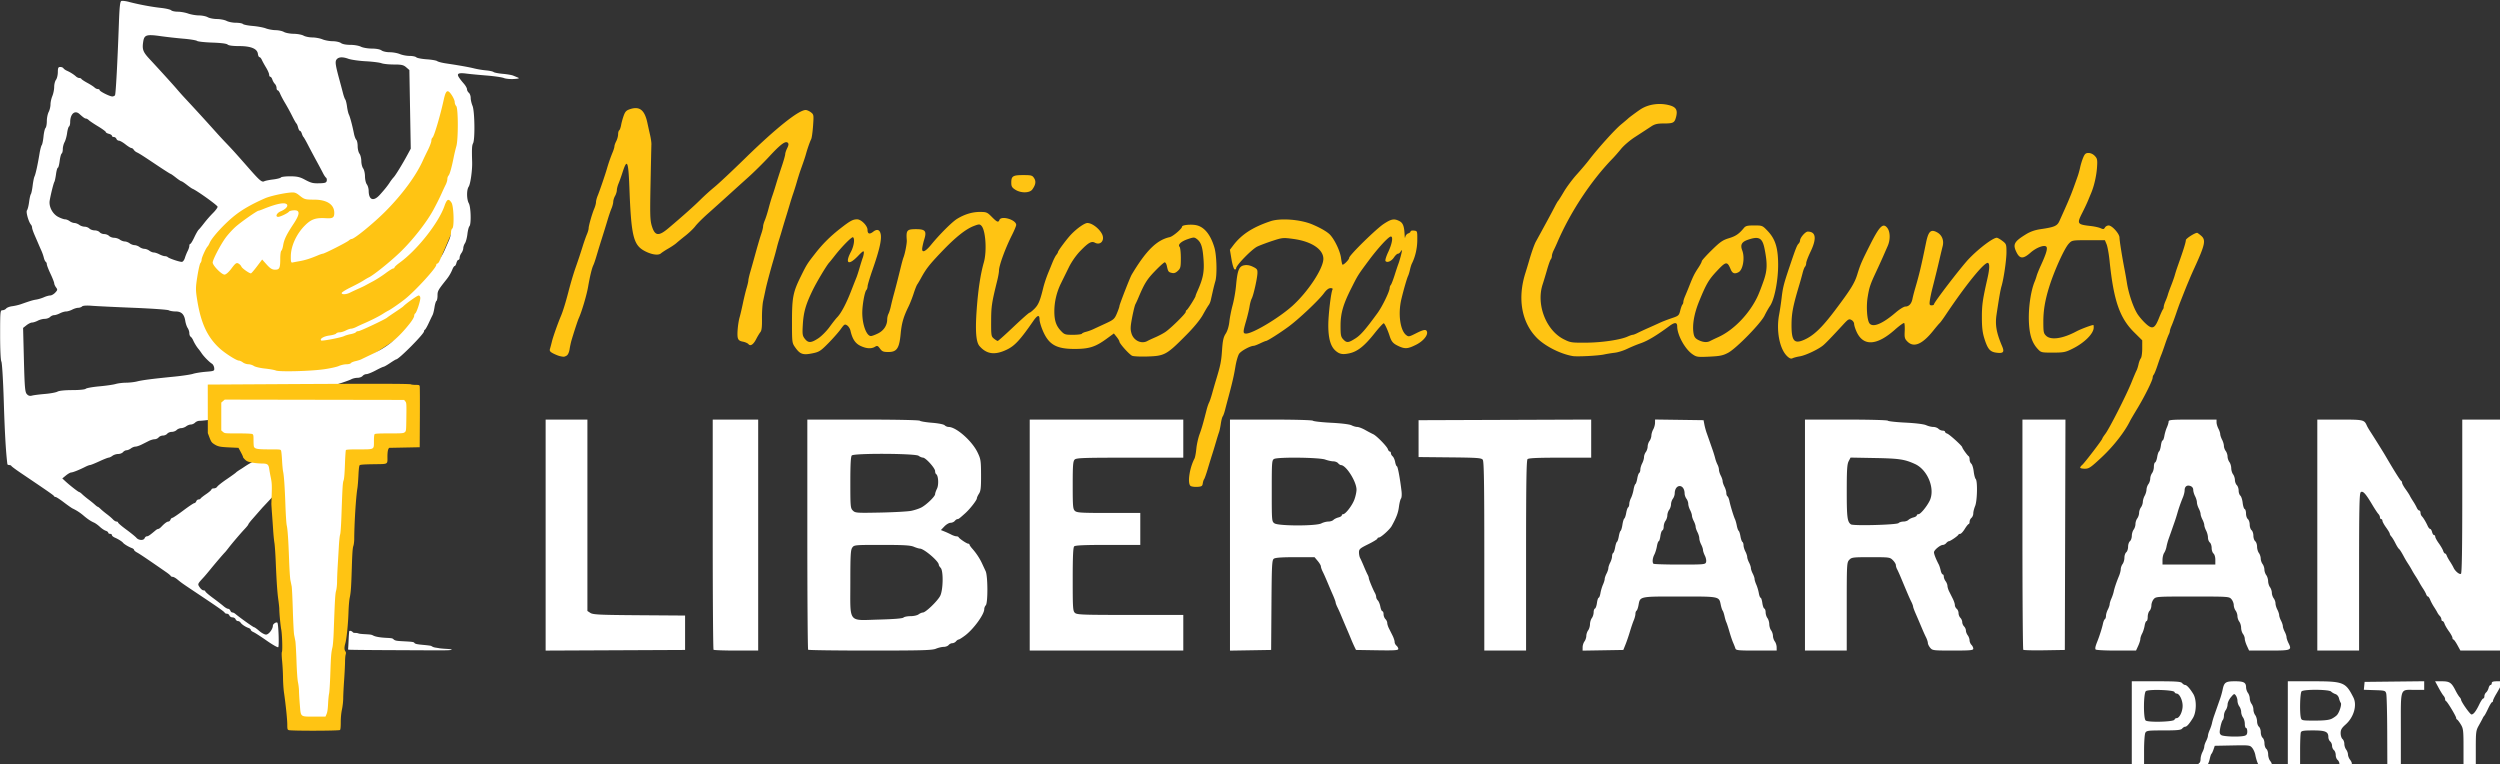<svg xmlns="http://www.w3.org/2000/svg" width="688.236" height="210.324" viewBox="0 0 182.096 55.648"><rect x="0" y="0" width="182.096" height="55.648" fill="#333333" stroke="none"/><path d="m30.87 53.431-2.1-.223-1.608-.67-2.635.491-2.547 1.43-2.055 2.993-.715 2.949 1.475 4.244 2.367 1.608 2.56.363 5.437-.273 4.155-2.726s1.787-2.501 1.832-2.68c.044-.179.893-2.993.893-2.993l1.206-2.815-.044-2.725.76-3.485-.653-3.191-1.09-1.008-1.866 4.858c.342 2.606-2.534 4.131-4.12 5.596z" style="fill:#ffc413;fill-opacity:1;stroke:none;stroke-width:.265px;stroke-linecap:butt;stroke-linejoin:miter;stroke-opacity:1" transform="translate(-5.763 -39.286)"/><path d="M55.898 148.518c-.373-.044-.668-.047-.794.002-.355.135-.511 1.574-.678 6.2-.394 10.924-.851 19.35-1.067 19.698-.116.189-.452.342-.746.342-.706 0-3.478-1.393-3.478-1.748 0-.153-.217-.278-.483-.278-.265 0-.682-.198-.927-.441-.246-.243-1.131-.812-1.967-1.266-.836-.454-1.57-.938-1.631-1.078-.062-.139-.319-.254-.568-.254-.25 0-.661-.19-.914-.422-.614-.562-1.619-1.196-2.51-1.583-.4-.174-.828-.48-.95-.676-.121-.197-.516-.358-.876-.358-.545 0-.658.244-.666 1.436-.006.79-.234 1.73-.506 2.09-.273.36-.496 1.24-.496 1.953 0 .713-.228 1.843-.506 2.51-.279.666-.508 1.708-.508 2.314 0 .606-.226 1.536-.504 2.068-.277.532-.505 1.66-.506 2.504 0 .845-.163 1.698-.36 1.895-.196.196-.445 1.251-.552 2.346-.107 1.094-.325 2.156-.484 2.359-.16.203-.438 1.268-.617 2.365-.498 3.04-1.07 5.648-1.372 6.244-.149.295-.378 1.436-.511 2.533-.133 1.098-.354 2.149-.492 2.334-.139.186-.36 1.171-.489 2.188-.13 1.017-.39 2.037-.582 2.268-.341.411.446 3.202 1.121 3.97.155.177.283.528.283.78 0 .251.312 1.17.694 2.043.381.872.854 1.965 1.049 2.43.195.464.562 1.3.814 1.857.253.557.556 1.432.676 1.945.12.512.354 1.015.52 1.117.165.102.3.403.3.67s.455 1.452 1.012 2.63c.557 1.18 1.017 2.357 1.023 2.618.006.26.234.769.506 1.129.445.588.421.734-.238 1.436-.403.429-1.025.78-1.383.78-.357 0-1.13.216-1.715.48-.585.262-1.519.549-2.076.636-.947.148-1.496.311-4.306 1.293-.604.21-1.66.454-2.35.541-.69.087-1.431.371-1.647.63-.215.26-.676.474-1.025.474-.6 0-.635.37-.635 6.757 0 3.972.142 7.001.344 7.346.192.328.486 5.206.666 11.055.26 8.461.567 13.803.984 17.138.018.14.249.252.512.252s.528.116.59.256c.062.14 1.253 1.025 2.646 1.965 7.481 5.047 8.958 6.075 9.061 6.307.062.14.263.254.447.254.185 0 1.198.657 2.252 1.46 1.054.804 2.145 1.57 2.424 1.702a13.446 13.446 0 0 1 2.984 1.937c1.117.956 1.995 1.543 2.924 1.955.372.165 1.09.684 1.594 1.155.505.47 1.226.954 1.603 1.074.378.12.688.36.688.533 0 .173.227.314.506.314.278 0 .506.156.506.346 0 .19.342.493.76.674.985.426 2.055 1.1 2.318 1.459.25.342 1.593 1.144 2.41 1.44.325.117.592.338.592.492 0 .154.373.478.83.72.704.374 3.022 1.938 8.119 5.479.557.387 1.063.818 1.125.957.062.14.304.254.54.254.234 0 .791.3 1.237.668 1.274 1.05 1.249 1.033 5.877 4.123 5.594 3.733 7.066 4.771 7.205 5.086.062.14.333.254.602.254.269 0 .577.227.684.505.106.28.486.506.843.506.358 0 .737.23.844.508.107.279.399.506.648.506.25 0 .575.19.723.422.316.494 1.372 1.202 2.213 1.484.325.11.59.337.59.506 0 .169.344.454.762.635.418.181 2.044 1.232 3.615 2.334 1.57 1.102 2.996 1.914 3.17 1.807.289-.18.075-6.435-.23-6.74-.284-.284-1.237.335-1.237.802 0 .969-1.144 2.465-1.885 2.465-.399 0-1.24-.454-1.869-1.008s-1.265-1.01-1.412-1.014c-.23-.005-3.969-2.671-5.205-3.713-.224-.188-.57-.343-.77-.343-.2 0-.45-.23-.556-.508-.107-.279-.383-.506-.614-.506-.23 0-.784-.318-1.23-.707-.446-.389-1.761-1.406-2.922-2.26-1.16-.854-2.111-1.676-2.111-1.826 0-.15-.224-.273-.498-.273-.275 0-.752-.383-1.059-.852-.602-.92-.635-.843 1.219-2.86.278-.302 1.114-1.297 1.857-2.21 1.33-1.633 3.543-4.216 3.897-4.547.099-.093.52-.611.935-1.152 1.028-1.339 3.408-4.128 4.54-5.32.51-.54.929-1.07.929-1.18 0-.11.494-.762 1.098-1.448.603-.686 1.854-2.114 2.781-3.172l3.684-3.923-.098-3.623c-.054-1.994-.184-4.12-.287-4.723l-.188-1.098h-2.877c-2.367 0-5.094 2.132-6.1 2.742-.671.409-1.297.843-1.39.965-.093.123-1.233.945-2.533 1.828-1.3.884-2.486 1.819-2.635 2.077-.148.257-.565.468-.928.468-.362 0-.658.13-.658.291 0 .16-.646.73-1.435 1.266-.79.536-1.487 1.09-1.55 1.228-.061.14-.31.254-.554.254-.243 0-.53.228-.637.506-.107.279-.347.506-.533.506-.186 0-1.55.913-3.031 2.027-1.482 1.115-2.838 2.026-3.014 2.026-.175 0-.406.229-.513.508-.107.278-.358.506-.557.506-.391 0-1.067.496-1.953 1.435-.307.325-.682.59-.834.59-.152 0-.461.154-.686.344-1.617 1.364-2.08 1.683-2.449 1.683-.23 0-.506.228-.613.506-.266.693-1.64.639-2.264-.09-.28-.328-1.53-1.344-2.777-2.26-1.247-.915-2.266-1.787-2.266-1.937 0-.15-.194-.271-.431-.271-.238 0-.676-.267-.973-.592-.298-.325-1.048-.971-1.668-1.436-.62-.464-1.397-1.108-1.729-1.433-.33-.325-.678-.592-.771-.592-.093 0-.453-.267-.8-.592-.349-.325-1.142-.97-1.763-1.434-.62-.464-1.4-1.11-1.732-1.435-.331-.325-.694-.592-.807-.592-.235 0-2.575-1.822-3.818-2.973l-.84-.777.996-.814c.548-.448 1.203-.82 1.453-.827.475-.012 2.234-.717 3.877-1.552.526-.268 1.108-.487 1.295-.487.187 0 1.326-.454 2.53-1.011 1.203-.558 2.368-1.02 2.587-1.026.22-.006.695-.233 1.055-.506.36-.272 1.064-.496 1.563-.496.499 0 1.097-.227 1.328-.506.231-.278.666-.511.968-.517.303-.006.845-.233 1.206-.506.36-.273.919-.496 1.24-.496.32 0 1.088-.256 1.707-.566l2.021-1.012c.493-.247 1.196-.45 1.563-.45.366 0 .856-.227 1.088-.505.23-.279.762-.506 1.181-.506.42 0 .95-.23 1.182-.508.231-.279.793-.506 1.248-.506.455 0 1.055-.227 1.334-.506.279-.278.838-.511 1.242-.517.405-.006 1.03-.235 1.39-.508.361-.273.943-.494 1.292-.494.35 0 .862-.23 1.14-.508.28-.279.81-.506 1.182-.506 1.413 0 14.618-1.365 14.716-6.468l4.57 1.824-4.57-1.824c14.79-.128 26.448-4.612 27.005-4.93.405-.232 1.186-.422 1.732-.422.547 0 1.183-.227 1.414-.506.232-.279.709-.508 1.06-.508.353 0 1.496-.454 2.54-1.012 1.044-.557 2.021-1.013 2.172-1.013.15 0 .948-.457 1.773-1.014.826-.557 1.583-1.012 1.684-1.012.724 0 7.656-6.974 7.656-7.703 0-.19.115-.397.254-.459.14-.062.604-.872 1.033-1.8.43-.93.912-1.933 1.07-2.231.16-.298.394-1.248.524-2.113.13-.866.37-1.658.535-1.76.164-.102.299-.762.299-1.469 0-1.271.131-1.507 2.533-4.527a10.704 10.704 0 0 0 1.557-2.676c.201-.51.487-.928.635-.928.147 0 .361-.379.478-.843.117-.465.36-.844.543-.844.182 0 .332-.275.332-.611 0-.336.223-.908.496-1.268s.5-.963.506-1.34c.006-.376.216-.983.467-1.35.25-.366.552-1.49.668-2.498.115-1.007.366-1.987.556-2.177.528-.528.406-5.3-.16-6.291-.615-1.077-.645-3.702-.05-4.569.485-.708 1.024-4.496.958-6.744-.108-3.694-.063-4.607.26-5.21.562-1.05.445-8.838-.154-10.272-.279-.667-.508-1.655-.508-2.196 0-.54-.227-1.17-.506-1.402-.278-.231-.508-.673-.508-.98 0-.308-.417-1.027-.927-1.6-.511-.573-1.123-1.37-1.36-1.771-.564-.958.012-1.197 2.2-.913.884.115 3.335.349 5.447.518 2.111.17 4.253.478 4.76.688.506.21 1.742.332 2.746.271 1.343-.082 1.647-.185 1.15-.389l-1.352-.556c-.371-.155-1.647-.37-2.835-.477-1.189-.107-2.327-.331-2.532-.498-.204-.167-1.134-.367-2.062-.447a24.777 24.777 0 0 1-3.207-.526c-1.503-.375-4.073-.833-7.858-1.4-1.071-.16-2.136-.44-2.365-.621-.229-.182-1.529-.407-2.889-.5-1.36-.093-2.644-.34-2.853-.549-.21-.21-1.04-.38-1.844-.38s-2.007-.23-2.674-.509c-.666-.278-1.926-.505-2.797-.505-.87 0-1.875-.224-2.236-.496-.401-.304-1.443-.5-2.683-.508-1.116-.007-2.46-.24-2.993-.518-.532-.277-1.833-.506-2.89-.506-1.168 0-2.18-.193-2.578-.494-.361-.273-1.384-.502-2.272-.508-.888-.006-2.16-.239-2.826-.517-.667-.279-1.916-.51-2.775-.518-.86-.007-1.944-.229-2.409-.494-.464-.265-1.68-.495-2.7-.508-1.022-.013-2.238-.24-2.702-.506-.464-.265-1.488-.487-2.273-.494-.786-.007-2.001-.227-2.702-.49-.7-.263-2.326-.563-3.613-.668-1.287-.105-2.494-.346-2.683-.535-.19-.19-1.058-.346-1.928-.346-.87 0-2.019-.226-2.551-.504-.532-.277-1.726-.511-2.654-.52-.929-.007-2.07-.23-2.534-.495-.464-.266-1.547-.488-2.406-.495-.859-.007-2.208-.24-2.998-.52-.79-.278-2.068-.505-2.844-.505-.775 0-1.587-.175-1.802-.39-.216-.216-1.5-.512-2.854-.659-2.554-.276-6.03-.93-8.787-1.65a9.592 9.592 0 0 0-1.264-.242zm7.678 9.408c.621.031 1.406.126 2.403.267 1.601.227 4.399.538 6.216.692 1.818.154 3.49.428 3.715.611.226.183 2.114.39 4.197.46 2.4.078 3.941.278 4.206.542.262.262 1.429.416 3.14.416 3.27 0 5.013.723 5.184 2.149.058.49.253.89.431.89s.473.344.657.762c.183.418.704 1.366 1.158 2.11.454.742.834 1.616.842 1.94.008.326.155.592.328.592.173 0 .42.335.55.745.13.409.446.95.7 1.205.254.254.46.755.46 1.113s.138.652.305.652c.168 0 .473.417.678.928.205.51.829 1.689 1.387 2.617a60.57 60.57 0 0 1 1.935 3.547c.507 1.022 1.026 1.935 1.153 2.03.127.094.335.588.463 1.097.127.509.358.926.511.926.153 0 .386.342.516.76.13.417.329.834.443.927.115.093.679 1.081 1.252 2.196.574 1.114 1.624 3.09 2.334 4.39.71 1.3 1.52 2.82 1.801 3.377.28.557.65 1.108.822 1.223.172.115.26.494.194.844-.098.511-.45.645-1.807.687-2.026.063-2.41-.032-4.398-1.09-1.205-.64-2.057-.82-3.872-.82-1.279 0-2.412.142-2.52.314-.106.173-1.065.42-2.13.55-1.065.128-2.165.352-2.445.497-.649.336-1.254-.173-4.219-3.55-3.516-4.006-4.573-5.176-6.248-6.92-.836-.87-2.115-2.254-2.842-3.075a627.75 627.75 0 0 0-8.258-9.04 73.657 73.657 0 0 1-2.32-2.585c-.855-1.025-4.653-5.214-7.611-8.394-1.844-1.982-2.097-2.662-1.78-4.778.215-1.434.605-1.9 2.47-1.804zm51.826 6.101c.555-.05 1.253.075 2.077.373.765.277 2.918.586 4.783.686 1.865.1 3.813.343 4.328.539.515.196 2.057.355 3.428.355 2.099 0 2.631.12 3.37.76l.878.76.191 10.807.191 10.806-.912 1.688c-1.406 2.6-3.303 5.69-3.814 6.21-.253.259-.715.868-1.027 1.352-.626.971-1.478 2.031-2.764 3.446-1.734 1.905-3.025 1.436-3.049-1.108-.006-.616-.235-1.415-.508-1.775-.272-.36-.5-1.349-.506-2.196-.006-.846-.233-1.834-.506-2.195-.272-.36-.501-1.271-.507-2.025-.006-.754-.233-1.665-.506-2.026-.273-.36-.496-1.281-.496-2.045 0-.763-.171-1.557-.38-1.765-.207-.208-.491-.959-.632-1.67-.444-2.243-1.084-4.649-1.4-5.27-.168-.329-.398-1.317-.512-2.195-.115-.878-.332-1.754-.483-1.947-.15-.193-.426-.954-.613-1.69a243.19 243.19 0 0 0-.894-3.363c-1.151-4.205-1.32-5.249-.948-5.844.248-.394.657-.618 1.211-.668zm29.455 9.309c.274.041.595.374 1.004.977.479.704.87 1.594.87 1.978 0 .384.191.889.423 1.121.553.553.575 9.142.03 11.026-.216.742-.545 2.11-.73 3.039-.576 2.87-1.098 4.713-1.43 5.048-.176.177-.319.61-.319.961 0 .352-.205 1.044-.455 1.537-.25.493-.726 1.504-1.057 2.247-.569 1.28-1.341 2.833-2.295 4.607-1.882 3.503-5.848 8.54-9.33 11.853-2.812 2.676-7.187 6.176-8.476 6.78-.279.13-.963.53-1.52.888-.557.359-2.114 1.19-3.46 1.848-1.347.658-2.45 1.352-2.45 1.541 0 .487 1.254.427 2.313-.111.493-.25 1.505-.724 2.248-1.051.743-.327 1.577-.722 1.855-.877.279-.155 1.267-.687 2.195-1.182.93-.494 2.48-1.49 3.448-2.212.967-.723 1.917-1.315 2.111-1.315.194 0 .352-.127.352-.281 0-.154.646-.748 1.435-1.32 4.801-3.48 10.653-10.881 12.285-15.538.69-1.965 1.132-2.18 1.944-.941.623.951.794 6.742.209 7.104-.186.114-.338.594-.338 1.066 0 .472-.24 1.414-.531 2.092-1.187 2.751-1.584 3.62-1.875 4.103-.168.279-.471.925-.672 1.436-.202.51-.503.928-.67.928-.168 0-.305.167-.305.373 0 .83-5.614 6.979-8.525 9.337-1.254 1.016-4.02 2.94-4.645 3.23-.278.13-.962.532-1.52.892-1.063.686-3.241 1.787-5.234 2.646-.65.28-1.587.714-2.08.965-.493.25-1.121.455-1.396.455-.275 0-.935.226-1.467.504-.532.277-1.3.507-1.707.508-.407 0-.832.15-.944.33-.111.18-.953.427-1.87.549-1.548.205-2.712.906-2.258 1.359.226.226 5.55-.8 6.36-1.227.303-.158 1.103-.393 1.778-.52.675-.126 1.31-.364 1.412-.528.102-.165.429-.3.727-.3.48 0 7.434-3.285 7.861-3.714.093-.093 1.081-.775 2.196-1.516 1.114-.74 2.1-1.427 2.193-1.527.721-.776 3.896-3.035 4.266-3.035.254 0 .462.312.462.695 0 .917-1.011 3.992-1.39 4.227-.164.1-.297.417-.297.705 0 .287-.493 1.152-1.094 1.922-3.198 4.097-6.094 6.491-10.22 8.449-1.486.705-2.935 1.4-3.22 1.547-.284.146-1.003.373-1.599.504-.595.13-1.17.379-1.275.55-.106.172-.654.31-1.219.31-.565 0-1.507.216-2.092.477-.585.262-2.432.666-4.103.9-3.728.524-12.239.74-13.194.337-.384-.163-1.752-.407-3.039-.543-1.287-.136-2.64-.453-3.006-.707-.366-.254-1.052-.467-1.521-.473-.47-.006-1.147-.235-1.508-.508-.36-.272-.853-.494-1.094-.494-.654 0-3.813-2.01-5.29-3.367-3.363-3.086-5.13-6.882-6.155-13.223-.456-2.821-.453-3.473.031-6.527.296-1.866.68-3.538.856-3.715.175-.176.318-.59.318-.918 0-.56 1.25-3.284 1.678-3.656.106-.093.36-.55.564-1.014.667-1.523 4.118-5.274 6.834-7.427 2.138-1.695 4.631-3.12 8.317-4.752 1.266-.562 4.548-1.326 6.697-1.559 1.455-.158 1.773-.063 2.935.871 1.202.965 1.505 1.047 3.868 1.047 3.53 0 5.556 1.314 5.572 3.611.009 1.334-.407 1.607-2.275 1.492-2.793-.171-4.037.25-5.747 1.944-2.327 2.306-3.866 5.609-3.921 8.42-.031 1.55.06 1.903.468 1.81.279-.063 1.192-.239 2.028-.388 1.512-.271 2.92-.72 4.947-1.578.585-.249 1.19-.452 1.344-.452.434 0 6.654-3.156 7.156-3.63.245-.233.596-.422.78-.422.737 0 6.066-4.352 9.26-7.563 4.666-4.689 8.48-9.875 10.333-14.05.206-.465.81-1.721 1.344-2.792.533-1.07.968-2.238.968-2.595 0-.358.135-.735.3-.836.432-.268 2.094-5.855 3.097-10.412.368-1.674.69-2.419 1.146-2.35zM42.64 179.123c.298.02.617.162.937.45 1.106.991 1.498 1.267 1.807 1.267.18 0 .528.195.773.435.246.24 1.396 1.012 2.557 1.713 1.16.702 2.111 1.4 2.111 1.553 0 .152.38.372.844.488.464.117.844.363.844.545 0 .182.233.33.517.33.285 0 .606.23.713.508.107.279.421.506.7.506.278 0 1.081.456 1.785 1.014.703.557 1.44 1.011 1.636 1.011.196 0 .479.201.627.448.149.246.499.557.778.69.8.38 1.61.896 5.513 3.507 2.012 1.346 3.739 2.447 3.836 2.447.098 0 .752.457 1.455 1.014.704.557 1.388 1.014 1.52 1.014.132 0 .796.432 1.472.962.677.53 1.383 1.025 1.569 1.098 1.182.467 6.922 4.578 6.922 4.957 0 .255-.57 1.029-1.268 1.719a32.798 32.798 0 0 0-2.422 2.76c-.635.827-1.322 1.656-1.527 1.841-.205.186-.746 1.137-1.203 2.112-.457.975-.948 1.773-1.09 1.773-.142 0-.258.243-.258.54 0 .296-.209.94-.465 1.433-.256.493-.6 1.35-.765 1.906-.166.555-.528 1.034-.803 1.06-.58.058-3.54-.936-3.908-1.31-.138-.14-.49-.253-.783-.254-.295 0-.97-.23-1.502-.508-.532-.277-1.227-.504-1.541-.504-.315 0-.866-.223-1.227-.496-.36-.272-.97-.5-1.352-.506-.382-.006-.989-.233-1.35-.505-.36-.273-.968-.502-1.35-.508-.383-.006-.992-.233-1.352-.506-.36-.273-.968-.502-1.35-.508-.382-.006-.991-.233-1.351-.506-.361-.272-1.064-.5-1.561-.506-.498-.006-1.132-.239-1.41-.517-.279-.279-.88-.506-1.334-.506-.455 0-1.017-.23-1.248-.508-.231-.278-.846-.506-1.367-.506-.522 0-1.177-.229-1.455-.508-.28-.278-.867-.505-1.31-.505-.441 0-1.1-.224-1.46-.496-.36-.273-.959-.506-1.33-.518-.372-.012-.972-.243-1.332-.516-.36-.272-.926-.496-1.256-.496-.33 0-1.183-.304-1.896-.676-1.557-.811-2.608-2.846-2.323-4.498.308-1.783 1.054-4.767 1.282-5.127.117-.185.321-1.134.453-2.109.131-.975.359-1.773.505-1.773.147 0 .371-.833.499-1.852.127-1.019.374-1.94.546-2.047.173-.107.313-.656.313-1.22 0-.565.22-1.43.488-1.922.268-.493.581-1.615.696-2.493.114-.877.35-1.684.525-1.793.175-.108.318-.633.318-1.167 0-1.722.712-2.789 1.608-2.731zm55.054 24.303a2.94 2.94 0 0 0-.209.01c-2.326.1-4.36 1.359-6.42 2.306-.69.351-1.25.896-1.988 1.141-2.187 1.463-3.986 3.427-5.795 5.32-1.302 1.276-1.976 2.986-2.904 4.52-1.123 2.042-1.522 4.885.166 6.744 1.147 1.206 3.14 2.128 4.695 1.137.925-.583.882-1.821 1.703-2.5 1.054 1.46 3.08 2.714 4.872 1.834.963-.52 1.355-1.607 2.14-2.32 1.045 1.09 2.28 2.516 3.955 2.283 1.494-.3 2.017-1.924 2.125-3.26.214-1.53.117-3.131.584-4.611.936-1.817 1.473-3.852 2.807-5.444 4.07-5.523-2.084-5.882-4.309-6.935a4.254 4.254 0 0 0-1.422-.225zm-52.51 28.828c.46-.031 1.073-.018 1.805.04 1.274.103 6.419.352 11.434.554 5.015.201 9.382.51 9.705.687.322.177 1.172.322 1.889.322 1.588 0 2.37.76 2.654 2.577.113.72.411 1.608.662 1.974.25.367.455 1.004.455 1.416 0 .412.162.849.36.97.197.123.5.548.673.948.352.81.988 1.846 1.5 2.445.186.218.565.736.844 1.153.61.912 2.083 2.406 2.83 2.87.298.187.581.718.629 1.183.084.812 0 .852-2.275 1.037-1.3.105-2.897.36-3.547.568-.65.207-2.929.55-5.065.762-6.114.606-8.844.957-10.3 1.326-.743.188-2.112.347-3.041.351-.93.004-2.223.166-2.872.358-.648.192-2.68.484-4.513.648-1.834.165-3.497.464-3.697.664-.212.212-1.763.364-3.696.364-2.019 0-3.623.165-4.07.418-.406.229-1.954.517-3.44.64-1.485.124-3.085.328-3.554.453-.615.164-1.016.05-1.432-.41-.5-.552-.607-1.815-.803-9.416l-.224-8.777.941-.74c.518-.408 1.208-.74 1.533-.74.326 0 1.027-.229 1.559-.506.532-.278 1.396-.505 1.92-.506.524-.001 1.182-.231 1.46-.51.28-.279.783-.506 1.12-.506.337 0 1.048-.226 1.58-.504.532-.277 1.29-.507 1.688-.508.396 0 1.157-.228 1.689-.505.532-.278 1.277-.505 1.658-.506.38-.001.858-.169 1.06-.371.117-.117.423-.192.882-.223zm72.739 89.389c-.07.007-.128.03-.162.074-.05.063-.132 1.109-.188 2.392-.054 1.254-.118 2.36-.144 2.457-.032.122.002.203.107.254.086.042 4.322.094 9.483.117l13.693.065c4.277.02 5.369-.033 5.154-.248-.044-.045-.723-.117-1.508-.162-.784-.045-1.615-.12-1.847-.166-.232-.046-.68-.12-.992-.164-.314-.045-.687-.148-.832-.23a43.595 43.595 0 0 0-.446-.249c-.098-.054-1.02-.175-2.049-.27-1.927-.176-2.359-.276-2.587-.603-.154-.219-.579-.275-3.243-.416-1.704-.09-2.063-.168-2.472-.547-.299-.275-.458-.305-2.069-.386-1.62-.082-2.88-.307-3.48-.622-.502-.262-.666-.29-2.387-.384-.936-.052-1.496-.12-1.707-.211-.173-.075-.546-.135-.832-.135-.463 0-.542-.025-.748-.246-.199-.213-.532-.343-.744-.32zM171.721 295.323v-31.747h11.482v52.604l.826.541c.714.468 2.536.553 13.424.63l12.597.088v9.456l-19.164.087-19.165.087zM217.874 326.839c-.124-.124-.225-14.409-.225-31.744v-31.519H230.144v63.488h-6.023c-3.312 0-6.123-.101-6.247-.225zM243.877 326.839c-.124-.124-.225-14.409-.225-31.744v-31.519h15.297c9.037 0 15.43.13 15.62.316.176.173 1.684.425 3.352.559 1.786.143 3.218.43 3.485.697.25.25.735.454 1.078.454 2.073 0 6.407 3.808 7.944 6.979.889 1.834.956 2.265.973 6.22.015 3.475-.088 4.411-.564 5.138-.32.489-.583 1.062-.583 1.274 0 .508-1.896 2.944-3.193 4.102-1.688 1.508-1.83 1.615-2.154 1.615-.171 0-.5.228-.731.506-.231.279-.753.507-1.16.507-.407 0-1.17.45-1.696.998l-.957.998.978.39c.538.216 1.38.602 1.874.86.493.258 1.126.469 1.407.469.28 0 .561.114.623.253.171.384 2.232 1.773 2.632 1.773.193 0 .351.115.351.257 0 .14.342.64.76 1.11 1.067 1.197 2.031 2.654 2.673 4.036.302.65.754 1.623 1.006 2.162.612 1.31.64 8.766.036 9.37-.232.233-.422.71-.422 1.063 0 1.433-2.883 5.417-5.2 7.187-.833.635-1.656 1.156-1.83 1.156-.175 0-.506.228-.737.506-.232.279-.688.507-1.014.507-.326 0-.781.228-1.013.506-.23.279-.839.507-1.35.507-.512 0-1.477.228-2.143.506-1.023.428-3.848.507-18.052.507-9.262 0-16.941-.101-17.065-.225zm26.203-8.846c.212-.211 1.086-.385 1.942-.385.856 0 1.85-.223 2.211-.496.361-.272.895-.5 1.187-.506.75-.015 3.952-3.087 4.729-4.537.844-1.576.944-6.951.143-7.752-.278-.278-.506-.657-.506-.842 0-.96-4.085-4.44-5.21-4.44-.247 0-.994-.228-1.661-.507-.956-.4-2.82-.506-8.802-.506-7.46 0-7.6.012-8.116.75-.443.633-.526 2.133-.526 9.56 0 11.433-.763 10.44 7.843 10.214 4.115-.108 6.518-.304 6.766-.553zm2.107-29.334c.93-.186 2.193-.603 2.81-.927 1.405-.74 3.776-3.037 3.776-3.66 0-.257.232-.933.515-1.501.53-1.061.387-3.618-.222-3.995-.161-.1-.293-.48-.293-.844 0-.818-2.585-3.683-3.336-3.698-.301-.006-.843-.234-1.204-.507-.87-.658-17.706-.74-18.357-.09-.289.29-.405 2.416-.405 7.43 0 6.618.04 7.063.689 7.712.657.657 1 .683 7.514.553 3.754-.074 7.585-.287 8.513-.473zM304.776 295.32v-31.744h42.212V274.045h-14.666c-12.882 0-14.73.064-15.196.53-.446.446-.53 1.573-.53 7.04 0 5.876.06 6.563.617 7.067.54.49 1.694.56 9.286.56h8.67v8.78h-8.882c-6.457 0-8.992.11-9.287.405-.294.294-.405 2.78-.405 9.065 0 7.962.05 8.706.618 9.22.554.502 2.104.559 15.196.559h14.58v9.793h-42.213zM359.82 295.328v-31.752h11.246c6.55 0 11.38.132 11.567.317.176.174 2.438.426 5.026.559 2.813.144 5.054.424 5.572.694.477.249 1.185.453 1.573.454.389.001 1.377.38 2.195.84.819.462 1.8.979 2.182 1.15.926.413 3.8 3.35 4.05 4.139.11.345.34.627.514.627.173 0 .315.21.315.465 0 .256.212.642.471.857.26.215.57.917.69 1.56.121.644.335 1.17.476 1.17.242 0 .864 3.33 1.278 6.849.105.887.04 1.8-.143 2.026-.183.227-.439 1.248-.568 2.27-.21 1.66-.702 2.96-2 5.293-.534.957-2.954 3.131-3.497 3.142-.232.004-.422.141-.422.305 0 .163-1.14.86-2.533 1.549-2.29 1.131-2.532 1.346-2.532 2.24 0 .543.146 1.252.325 1.574.18.323.64 1.347 1.025 2.275.385.929.846 1.953 1.025 2.275.18.323.326.749.326.947 0 .368 1.11 3.056 1.7 4.119.18.322.326.805.326 1.073 0 .268.205.692.455.942s.561 1.02.69 1.713c.13.691.382 1.257.56 1.257.177 0 .322.37.322.82 0 .452.228 1.049.506 1.327.279.279.507.76.507 1.07 0 .31.201.966.448 1.46l1.013 2.02c.31.62.565 1.398.565 1.732 0 .334.228.796.506 1.027.28.231.507.633.507.894 0 .39-1.01.457-5.813.38l-5.813-.092-.412-.844a45.005 45.005 0 0 1-.964-2.195 112.49 112.49 0 0 0-.848-2.027 448.458 448.458 0 0 1-2.072-4.896 35.539 35.539 0 0 0-.825-1.8c-.262-.526-.476-1.105-.476-1.285 0-.181-.312-1.043-.694-1.915-.381-.872-.853-1.965-1.048-2.43-1.086-2.584-1.4-3.297-1.833-4.164-.262-.526-.477-1.16-.477-1.41 0-.248-.394-.92-.874-1.491l-.875-1.04h-5.308c-3.718 0-5.48.127-5.879.423-.513.38-.578 1.64-.655 12.748l-.086 12.326-5.657.093-5.656.092zm25.114-3.218c.532-.278 1.395-.505 1.918-.505.522 0 1.152-.202 1.4-.45.247-.247.865-.553 1.374-.681.51-.128.926-.382.926-.564 0-.182.165-.331.366-.331.65 0 2.455-2.331 3.08-3.975.333-.879.604-2.129.602-2.779-.007-2.207-2.845-6.697-4.26-6.742-.21-.007-.57-.24-.801-.519-.232-.278-.82-.508-1.308-.511-.488-.003-1.495-.224-2.238-.492-1.638-.59-12.994-.725-14.037-.167-.619.332-.653.79-.653 8.761 0 8.31.009 8.418.75 8.938 1.07.75 11.45.763 12.88.017zM429.725 301.125c0-20.222-.093-26.063-.422-26.506-.373-.503-1.42-.579-9.034-.656l-8.61-.087v-10.131l23.723-.087 23.723-.087v10.474h-8.544c-6.195 0-8.655.111-8.949.405-.308.308-.405 6.656-.405 26.51v26.104h-11.481zM456.752 326.143c.006-.515.234-1.231.507-1.592.272-.36.5-1.044.506-1.52.006-.475.234-1.159.507-1.52.272-.36.5-1.12.506-1.688.006-.568.234-1.328.507-1.688.272-.36.496-1.07.496-1.576 0-.507.161-.975.359-1.04.198-.066.446-.763.551-1.548.105-.786.317-1.428.47-1.428.152 0 .374-.57.491-1.267.118-.696.429-1.745.691-2.33.262-.585.477-1.29.477-1.566 0-.275.227-.936.504-1.468.278-.532.506-1.216.507-1.52 0-.304.229-.988.506-1.52.278-.532.506-1.3.507-1.707.001-.407.14-.825.31-.93.17-.105.411-.797.536-1.538.126-.741.353-1.425.507-1.52.153-.095.381-.778.506-1.52.126-.74.35-1.422.497-1.513.149-.092.372-.849.497-1.682.125-.834.357-1.597.516-1.695.16-.098.391-.785.517-1.526.125-.74.366-1.433.536-1.538.17-.104.309-.523.31-.93.001-.407.214-1.145.472-1.64.259-.497.575-1.521.703-2.279.128-.757.358-1.454.511-1.549.154-.094.382-.778.507-1.52.125-.74.366-1.432.536-1.537.17-.105.31-.524.31-.93.001-.408.23-1.176.507-1.708s.504-1.3.504-1.708c0-.408.223-1.036.496-1.397.273-.36.5-1.044.507-1.52.006-.475.234-1.159.506-1.52.273-.36.506-1.035.519-1.499.012-.464.24-1.224.505-1.688.266-.465.488-1.266.495-1.78l.012-.936 6.664.091 6.664.092.222 1.182c.123.65.412 1.714.645 2.364.232.65.606 1.714.832 2.364.226.65.598 1.714.826 2.364.229.65.53 1.641.67 2.203.141.561.432 1.349.647 1.75.214.402.39 1.027.39 1.389 0 .362.227 1.094.505 1.626.277.532.505 1.216.506 1.52.001.304.23.988.507 1.52s.505 1.3.506 1.707c.001.407.143.826.314.932.172.106.414.685.538 1.287.277 1.341 1.176 4.274 1.539 5.02.147.302.37 1.101.497 1.776s.352 1.303.5 1.395c.149.091.373.773.498 1.514.125.74.366 1.433.536 1.538.17.104.31.523.31.93.001.407.23 1.175.507 1.707s.505 1.216.506 1.52c.001.304.23.987.507 1.52.277.531.505 1.215.506 1.52.001.303.23.987.507 1.519.277.532.504 1.193.504 1.468 0 .276.215.98.477 1.566.263.585.573 1.634.691 2.33.118.697.339 1.267.492 1.267.153 0 .364.642.47 1.428.105.785.353 1.482.55 1.548.198.065.36.534.36 1.04s.223 1.215.496 1.576c.272.36.5 1.12.506 1.688.006.568.234 1.328.507 1.689.272.36.5 1.044.506 1.52.006.475.234 1.159.507 1.52.273.36.5 1.072.506 1.583l.011.929h-5.583c-5.019 0-5.602-.06-5.773-.591a22.317 22.317 0 0 0-.635-1.604c-.244-.557-.704-1.925-1.022-3.04-.319-1.114-.693-2.259-.832-2.543-.139-.285-.365-1.045-.503-1.689-.138-.644-.368-1.323-.51-1.508-.144-.186-.37-.87-.506-1.52-.507-2.44-.142-2.364-11.314-2.364-11.222 0-10.853-.08-11.323 2.452-.13.699-.37 1.354-.535 1.455-.165.102-.3.495-.3.874 0 .38-.204 1.168-.454 1.753s-.723 1.976-1.053 3.09c-.33 1.115-.874 2.71-1.21 3.546l-.61 1.52-5.597.093-5.597.092zm33.929-23.396c.118-.373-.023-1.156-.315-1.74-.291-.585-.53-1.306-.532-1.602-.001-.297-.23-.974-.507-1.506s-.505-1.292-.506-1.689c-.001-.397-.23-1.156-.507-1.688-.277-.533-.505-1.216-.506-1.52-.001-.304-.23-.988-.507-1.52s-.505-1.216-.506-1.52c-.001-.303-.23-.987-.507-1.52-.277-.531-.504-1.3-.504-1.708 0-.407-.224-1.036-.496-1.396-.273-.36-.5-1.008-.507-1.438-.037-2.735-2.685-2.735-2.723 0-.006.43-.234 1.077-.506 1.438-.273.36-.501 1.044-.507 1.52-.006.475-.234 1.159-.507 1.52-.272.36-.5 1.044-.506 1.519-.006.475-.234 1.159-.507 1.52-.272.36-.495 1.07-.495 1.575 0 .507-.162.975-.36 1.04-.198.067-.446.763-.551 1.548-.105.786-.31 1.428-.455 1.428-.145 0-.368.62-.496 1.379-.129.758-.445 1.784-.703 2.28-.502.96-.62 2.162-.25 2.533.124.123 3.381.225 7.238.225 6.725 0 7.022-.028 7.228-.678zM517.865 295.32v-31.744h11.293c6.303 0 11.376.134 11.48.303.104.167 2.278.406 4.833.532 2.82.14 5.063.418 5.709.71.585.265 1.47.481 1.966.481s1.13.228 1.408.507c.279.278.8.506 1.158.506.358 0 .651.142.651.315 0 .173.27.401.6.506.604.191 4.128 3.389 4.128 3.744 0 .28 1.478 2.34 1.773 2.47.14.063.253.462.253.888s.207.947.46 1.156c.253.21.553 1.167.666 2.127.114.96.363 1.9.554 2.09.543.544.425 6.02-.16 7.42-.279.668-.507 1.58-.507 2.027 0 .448-.228 1.003-.506 1.234-.279.231-.507.706-.507 1.055 0 .348-.114.638-.253.643-.14.005-.626.613-1.081 1.35-.455.738-1.013 1.342-1.238 1.342-.226 0-.461.114-.523.254-.162.362-2.222 1.772-2.59 1.772-.171 0-.5.228-.731.507-.231.279-.636.507-.9.507-.753 0-2.477 1.418-2.477 2.037 0 .5.554 1.906 1.33 3.377.15.285.38 1.006.511 1.604.131.597.379 1.086.55 1.086.17 0 .31.275.31.611 0 .336.224.906.496 1.267.273.36.5.936.507 1.278.006.343.212 1.027.458 1.52l1.014 2.021c.31.619.565 1.398.565 1.732 0 .334.228.796.506 1.027.279.231.507.77.507 1.2 0 .428.228 1.006.506 1.285.279.278.507.81.507 1.181 0 .372.228.904.507 1.182.278.279.506.793.506 1.142 0 .35.223.93.496 1.29.273.361.5.987.506 1.392.006.404.24.963.518 1.242s.506.745.506 1.037c0 .461-.734.53-5.602.53-5.397 0-5.626-.027-6.236-.759-.349-.418-.64-1.013-.645-1.323-.006-.31-.226-.994-.489-1.52-.433-.867-.747-1.58-1.833-4.164-.195-.465-.667-1.558-1.048-2.43-.382-.872-.694-1.734-.694-1.914 0-.181-.215-.76-.477-1.285-.51-1.023-.854-1.817-2.893-6.697-.389-.929-.853-1.953-1.032-2.275-.18-.323-.326-.824-.326-1.113 0-.29-.373-.9-.829-1.356-.809-.808-.956-.828-6.065-.828-4.952 0-5.274.04-5.925.739-.667.715-.689 1.128-.689 12.832v12.094h-11.482zm25.717-3.293c.232-.232.836-.422 1.343-.422s1.124-.202 1.37-.45c.248-.247.867-.553 1.376-.681.509-.128.925-.382.925-.564 0-.182.215-.331.478-.331.535 0 2.178-1.965 3.022-3.614 1.65-3.227-.452-8.572-4.007-10.185-2.86-1.298-4.343-1.519-11.044-1.64l-6.654-.122-.522 1.01c-.424.82-.522 2.384-.522 8.309 0 7.137.152 8.333 1.148 9.038.638.452 12.606.134 13.087-.348zM577.871 326.847c-.128-.129-.233-14.417-.233-31.752v-31.519h11.823l-.086 31.66-.086 31.659-5.592.092c-3.076.051-5.697-.012-5.826-.14zM597.75 326.757c-.185-.301-.062-.868.483-2.226.574-1.429 1.314-3.76 1.525-4.808.121-.602.36-1.18.532-1.287.172-.106.313-.525.314-.932.001-.407.23-1.175.507-1.707s.504-1.193.504-1.469.214-.98.476-1.565c.262-.586.55-1.444.641-1.909.184-.936.756-2.627 1.46-4.317.254-.61.467-1.446.473-1.857.006-.412.234-1.044.507-1.404.272-.36.496-1.14.496-1.732 0-.592.228-1.265.506-1.496.279-.231.507-.915.507-1.52 0-.604.228-1.288.506-1.52.279-.23.512-.895.518-1.476.006-.581.233-1.351.506-1.712.273-.36.496-1.053.496-1.54 0-.486.223-1.178.496-1.539.272-.36.5-1.044.506-1.52.006-.475.234-1.159.507-1.52.273-.36.506-1.035.518-1.499.013-.464.24-1.224.506-1.689.265-.464.492-1.224.505-1.688.012-.464.246-1.14.518-1.5.273-.36.501-1.044.507-1.52.006-.475.234-1.159.507-1.52.272-.36.495-1.145.495-1.744s.156-1.141.346-1.204c.19-.064.442-.722.559-1.464.117-.741.353-1.44.524-1.553.171-.112.396-.834.499-1.604.103-.77.313-1.4.465-1.4.153 0 .375-.569.492-1.265.118-.697.429-1.746.691-2.331.262-.585.477-1.307.477-1.604 0-.476.776-.54 6.585-.54h6.585l.002.76c.001.418.23 1.195.507 1.727s.505 1.216.506 1.52c.001.303.23.987.507 1.52.277.531.504 1.3.504 1.708 0 .407.223 1.036.496 1.396.273.36.5 1.045.507 1.52.006.475.234 1.159.506 1.52.273.36.5 1.12.507 1.688.006.568.234 1.328.506 1.689.273.36.501 1.062.507 1.56.006.497.239 1.132.517 1.41.279.28.507.955.507 1.503 0 .548.208 1.17.463 1.38.255.212.544 1.1.642 1.973.099.873.346 1.643.55 1.71.204.069.371.625.371 1.237 0 .612.228 1.302.507 1.533.278.231.506.915.506 1.52 0 .604.228 1.288.507 1.52.278.23.506.914.506 1.519 0 .604.228 1.288.507 1.52.278.23.506.904.506 1.496s.223 1.37.496 1.731.5 1.045.507 1.52c.006.475.233 1.16.506 1.52.273.36.5 1.044.507 1.52.006.475.234 1.159.506 1.52.273.36.506 1.11.518 1.668.011.557.244 1.308.517 1.668.273.36.5 1.045.506 1.52.006.475.234 1.16.507 1.52.273.36.496.989.496 1.396 0 .408.227 1.177.504 1.709.278.532.506 1.216.507 1.52 0 .303.229.987.506 1.519.278.532.506 1.216.507 1.52 0 .303.229.987.506 1.52.278.531.506 1.21.507 1.506.001.296.244 1.024.54 1.617.988 1.98.765 2.066-5.34 2.056l-5.498-.009-.59-1.284c-.326-.706-.592-1.585-.592-1.953 0-.368-.223-.964-.496-1.324-.272-.36-.5-1.12-.506-1.689-.006-.568-.234-1.328-.507-1.688-.272-.36-.5-1.045-.506-1.52-.006-.475-.234-1.16-.507-1.52-.272-.36-.5-1.05-.506-1.532-.006-.482-.295-1.204-.642-1.604-.619-.714-.812-.727-10.682-.727-9.87 0-10.063.013-10.682.727-.347.4-.631 1.17-.631 1.712s-.228 1.214-.507 1.493c-.278.278-.506 1.027-.506 1.664s-.145 1.158-.323 1.158c-.177 0-.414.57-.526 1.266-.113.697-.424 1.67-.691 2.163-.267.493-.486 1.165-.486 1.493 0 .329-.266 1.175-.591 1.881l-.591 1.284-5.468.01c-3.007.004-5.553-.13-5.658-.3zm32.908-24.642c0-.752-.216-1.488-.507-1.73-.279-.23-.507-.915-.507-1.52 0-.604-.228-1.288-.506-1.519-.279-.231-.507-.84-.507-1.353 0-.514-.227-1.369-.504-1.9-.278-.533-.506-1.217-.507-1.52 0-.304-.229-.988-.506-1.52-.278-.532-.506-1.216-.507-1.52 0-.304-.229-.987-.506-1.52-.278-.531-.506-1.291-.507-1.688 0-.397-.229-1.156-.506-1.688-.278-.532-.506-1.315-.507-1.738-.001-.488-.281-.877-.762-1.06-.95-.359-1.604.125-1.604 1.185 0 .435-.208 1.29-.462 1.9-.586 1.405-1.206 3.184-1.564 4.486a40.287 40.287 0 0 1-.694 2.195c-.228.65-.6 1.714-.826 2.364-.226.65-.602 1.714-.835 2.364-.233.65-.504 1.638-.6 2.195-.098.557-.384 1.313-.637 1.68-.254.366-.46 1.24-.46 1.941v1.276h14.52zM658.687 295.32v-31.744h6.195c6.55 0 6.703.035 7.434 1.688.123.28.488.914.811 1.412 1.185 1.825 3.644 5.76 4.252 6.803 2.343 4.018 4.103 6.83 4.336 6.926.15.062.273.305.273.54 0 .235.427 1.02.949 1.745.522.724 1.055 1.545 1.185 1.823.13.28.537.963.904 1.52s.817 1.355 1.001 1.773c.184.418.49.76.68.76.19 0 .347.273.347.608 0 .334.17.777.376.984.422.422 1.108 1.566 1.627 2.714.19.418.483.76.653.76.17 0 .405.38.522.844.116.464.36.844.543.844.182 0 .331.205.331.456 0 .25.437 1.059.971 1.796.534.737 1.076 1.672 1.205 2.077.128.405.357.736.509.736.152 0 .368.266.48.591.112.325.508 1.047.879 1.605.37.557.81 1.317.978 1.688.437.972 1.628 1.961 2.049 1.702.247-.153.358-6.782.358-21.309v-21.086h11.482v63.488H698.015l-.83-1.52c-.457-.836-.948-1.52-1.09-1.52-.144 0-.261-.205-.261-.455 0-.251-.437-1.06-.971-1.797-.534-.737-1.076-1.671-1.205-2.076-.128-.406-.375-.737-.548-.737-.174 0-.315-.217-.315-.482 0-.266-.199-.684-.441-.93a4.162 4.162 0 0 1-.68-.952c-.13-.278-.54-.962-.908-1.52-.37-.557-.838-1.43-1.043-1.941-.204-.511-.49-.929-.637-.929-.146 0-.357-.266-.47-.591-.112-.325-.507-1.047-.878-1.604-.37-.557-.83-1.317-1.022-1.689a23.62 23.62 0 0 0-1.013-1.688 23.622 23.622 0 0 1-1.013-1.689 23.624 23.624 0 0 0-1.013-1.688 26.416 26.416 0 0 1-1.023-1.689c-.787-1.487-1.294-2.296-1.564-2.494-.156-.114-.587-.815-.958-1.558-.371-.743-.865-1.552-1.098-1.797-.233-.246-.423-.589-.423-.763 0-.174-.456-.946-1.013-1.715-.557-.77-1.013-1.604-1.013-1.854 0-.251-.152-.456-.338-.456-.186 0-.338-.217-.338-.483 0-.265-.196-.683-.437-.928-.24-.246-1.023-1.434-1.74-2.642-1.783-3-2.537-3.808-3.112-3.331-.368.306-.451 4.35-.451 21.946v21.572h-11.482zM607.694 347.157v-11.65h6.712c5.555 0 6.786.087 7.134.506.23.279.596.507.81.507.452 0 1.327.964 2.253 2.481.952 1.562.9 4.972-.102 6.597-1.027 1.666-1.687 2.403-2.15 2.403-.215 0-.58.228-.811.507-.337.406-1.352.506-5.095.506-4.276 0-4.705.056-5.025.654-.192.359-.35 2.562-.35 4.896v4.244h-3.376zm11.735-1.097a.656.656 0 0 1 .58-.423c.782 0 1.659-1.785 1.659-3.377 0-1.59-.877-3.377-1.659-3.377a.656.656 0 0 1-.58-.422c-.198-.595-7.18-.811-7.864-.243-.654.543-.715 7.398-.072 8.051.58.59 7.733.402 7.936-.21zM625.93 358.49c0-.175.152-.412.337-.526.186-.115.339-.618.34-1.118.001-.5.23-1.344.507-1.876.277-.532.505-1.216.506-1.52.001-.303.23-.987.507-1.52.277-.531.504-1.192.504-1.468s.214-.98.476-1.565c.262-.586.55-1.444.641-1.909.091-.464.355-1.376.585-2.026.231-.65.605-1.714.831-2.364.226-.65.6-1.714.83-2.364.23-.65.534-1.749.676-2.442.411-2.007.822-2.286 3.365-2.286 2.457 0 3.059.327 3.076 1.672.006.474.234 1.156.506 1.517.273.36.501 1.044.507 1.52.006.475.234 1.158.506 1.519.273.36.496 1.053.496 1.54 0 .486.223 1.179.496 1.54.273.36.5 1.13.507 1.71.006.582.238 1.246.517 1.477.278.232.506.915.506 1.52s.228 1.288.507 1.52c.279.23.507.915.507 1.52 0 .604.227 1.288.506 1.519.279.231.507.905.507 1.496 0 .592.223 1.372.495 1.732.9 1.188.638 1.5-1.257 1.5-1.617 0-1.81-.083-2.162-.929-.213-.51-.483-1.46-.6-2.11-.118-.65-.502-1.529-.855-1.952-.62-.743-.802-.766-5.469-.675l-4.827.094-.341 1.013c-.188.557-.438 1.089-.556 1.182-.119.093-.328.7-.466 1.35-.137.65-.403 1.372-.59 1.605-.394.488-2.621.577-2.621.104zm12.748-8c.565-.151.76-.453.76-1.177 0-.536-.152-.974-.338-.974-.186 0-.338-.503-.338-1.117 0-.615-.223-1.413-.495-1.773-.273-.36-.501-1.045-.507-1.52-.006-.475-.234-1.159-.507-1.52-.272-.36-.5-1.044-.506-1.52-.006-.475-.211-1.137-.456-1.472-.416-.57-.503-.54-1.35.468-.499.592-.911 1.483-.917 1.98-.006.496-.234 1.197-.507 1.558-.272.36-.496 1.052-.496 1.536 0 .485-.15 1.032-.334 1.216-.184.184-.48 1.088-.657 2.01-.27 1.405-.233 1.742.23 2.096.574.438 5.022.583 6.418.21zM650.582 347.157v-11.65h6.744c8.569 0 9.138.224 11.28 4.45 1.068 2.106.118 5.427-2.12 7.415-1.12.994-1.383 1.452-1.383 2.407 0 .648.228 1.368.507 1.6.278.23.506.828.506 1.327s.223 1.202.496 1.563c.273.36.5.968.507 1.35.006.383.233.99.506 1.351 1.001 1.324.674 1.838-1.171 1.838-1.427 0-1.689-.098-1.689-.634 0-.349-.228-.823-.506-1.055-.279-.23-.507-.839-.507-1.35 0-.512-.228-1.12-.506-1.351-.279-.232-.507-.763-.507-1.182 0-.42-.228-.951-.506-1.182-.279-.231-.507-.771-.507-1.2 0-1.493-.794-1.84-4.21-1.84-2.558 0-3.185.1-3.352.535-.113.293-.205 2.497-.205 4.896v4.363h-3.377zm12.07-1.358c.566-.282 1.23-.756 1.476-1.052.68-.819 1.316-2.917 1.006-3.316-.152-.194-.373-.76-.492-1.259-.124-.52-.533-1.007-.96-1.142-.408-.13-.95-.444-1.205-.698-.608-.609-7.512-.657-8.113-.056-.426.426-.57 5.868-.192 7.277.195.728.355.76 3.827.76 2.566 0 3.924-.15 4.653-.514zM677.902 349.268c-.018-5.247-.139-9.92-.268-10.385-.224-.808-.36-.848-3.195-.942l-2.96-.098.104-1.084.105-1.084 8.19-.09 8.189-.09v2.375h-2.555c-4.189 0-3.862-.916-3.862 10.819v10.119h-3.714zM698.873 353.698c0-4.676-.063-5.214-.745-6.332-.41-.672-.866-1.273-1.013-1.335-.148-.061-.268-.27-.268-.462 0-.448-2.409-4.454-2.768-4.603-.15-.062-.271-.317-.271-.567 0-.25-.19-.66-.422-.912-.233-.252-.85-1.25-1.37-2.22l-.949-1.76h1.877c2.108 0 2.634.357 3.734 2.535.372.736.865 1.54 1.098 1.79.232.247.422.574.422.726 0 .557 2.474 4.066 2.866 4.066.557 0 1.241-.885 2.153-2.786.423-.882.91-1.604 1.083-1.604.173 0 .314-.285.314-.634 0-.349.213-.81.474-1.027.26-.216.567-.766.681-1.223.115-.457.358-.83.54-.83.182 0 .331-.228.331-.507 0-.375.394-.507 1.513-.507h1.512l-.405.93c-.223.51-.828 1.628-1.344 2.485-.516.856-.938 1.73-.938 1.942 0 .211-.116.384-.258.384-.142 0-.63.798-1.086 1.773-.455.975-.92 1.85-1.033 1.942-.113.093-.31.397-.438.675-.128.28-.611 1.177-1.073 1.995-.786 1.394-.84 1.797-.84 6.332v4.844h-3.377z" style="fill:#fff;fill-opacity:1;stroke-width:1.148;stroke-linecap:round;stroke-linejoin:round;stroke-dasharray:1.148,2.296;paint-order:stroke fill markers" transform="matrix(.265 0 0 .265 -5.763 -39.286)"/><path d="M95.907 249.092c-2.839-.303-5.706-1.186-9.118-2.806-2.651-1.26-4.13-2.404-6.11-4.728-1.065-1.25-3.177-5.87-3.177-6.95 0-.367-.242-1.248-.538-1.957-.67-1.604-.58-9.63.116-10.326.233-.232.422-.797.422-1.256 0-.958 1.688-4.565 3.18-6.797 1.589-2.376 5.62-6.122 8.502-7.9 2.993-1.848 7.883-3.92 9.248-3.92.506 0 1.394-.165 1.974-.367 1.237-.431 3.133.063 4.152 1.082.49.49 1.13.636 2.78.636 3.402 0 5.594 1.088 5.616 2.786.006.496-.309.59-1.956.59-4.85 0-8.947 4.43-10.215 11.044-.517 2.693-.309 3.261 1.122 3.058 1.565-.222 4.293-.955 5.535-1.487.585-.252 1.212-.457 1.392-.457.55 0 7.195-2.955 7.506-3.338.093-.114.89-.585 1.773-1.045.882-.46 1.604-.954 1.604-1.097 0-.144.159-.26.353-.26.478 0 4.451-3.033 6.552-5 3.464-3.244 8.55-9.556 9.986-12.392.188-.372.636-1.132.996-1.689.87-1.345 2.038-3.864 2.038-4.392 0-.232.228-.611.506-.842.279-.232.507-.625.507-.874 0-.25.215-.953.478-1.563l1.013-2.342c.294-.678.535-1.62.535-2.09 0-.473.139-.944.308-1.05.17-.104.402-.835.517-1.623.26-1.79 1.264-4.98 1.567-4.98.9 0 1.828 4.12 1.789 7.936-.027 2.604-.645 7.533-1.143 9.118-.175.558-.65 2.153-1.055 3.546-.405 1.393-.847 2.761-.982 3.04a98.504 98.504 0 0 0-.982 2.195c-.84 1.925-.87 1.986-2.373 4.727-.61 1.115-1.318 2.267-1.573 2.56-.255.293-.463.644-.463.78 0 .135-.89 1.415-1.978 2.843-2.908 3.82-7.57 8.147-13.07 12.132-1.296.939-8.31 4.46-8.929 4.483-.279.01-.802.242-1.162.515-.36.272-.945.495-1.299.495s-1.046.216-1.54.48c-.492.265-1.179.57-1.525.68-.514.163-.553.29-.212.702.54.65 2.71.648 4.27-.004.667-.279 1.493-.507 1.835-.507.343 0 1.198-.245 1.901-.544.703-.299 1.734-.733 2.29-.965 1.325-.55 5.892-2.795 6.75-3.317 5.093-3.102 15.033-12.144 15.033-13.676 0-.185.208-.417.463-.515.255-.097.8-.873 1.211-1.722.411-.85.887-1.631 1.056-1.736.17-.105.309-.462.309-.794 0-.716 1.246-1.939 1.606-1.576.472.475.072 5.54-.606 7.682-.614 1.94-2.469 6.018-3.12 6.86a206.82 206.82 0 0 0-1.598 2.166c-2.144 2.933-5.475 6.255-8.275 8.253-3.756 2.68-8.918 5.62-9.873 5.624-.232 0-.422.153-.422.339 0 .186-.266.339-.591.34-.325 0-1.027.229-1.559.506-.532.278-1.14.506-1.35.507-.211 0-.79.213-1.285.472-.496.259-1.52.575-2.278.703-.757.128-1.453.356-1.546.507-.094.152-1.083.381-2.198.51-1.115.13-2.112.373-2.215.54-.104.168-.702.305-1.329.305s-1.567.163-2.09.363c-.932.356-.937.373-.276.879.557.424 1.387.48 4.706.312 2.216-.112 4.495-.347 5.065-.523.57-.175 2.1-.64 3.4-1.032 2.791-.844 5.066-1.844 8.804-3.872 2.779-1.507 6.363-3.893 8.08-5.38.558-.483 1.128-.877 1.267-.878.409 0 .291 1.34-.202 2.312-.25.493-.742 1.504-1.093 2.247-.85 1.803-6.32 7.216-8.36 8.274a748.43 748.43 0 0 0-3.036 1.584c-.774.407-1.655.749-1.957.76-.303.01-.74.247-.97.526-.232.279-.744.506-1.14.505-.394-.001-1.402.215-2.237.48-4.533 1.436-5.382 1.555-12.028 1.696-3.693.078-7.779.028-9.079-.111zm-10.53-27.06c1.062-1.422 1.366-1.64 1.89-1.36.344.184.714.566.822.849.182.474 2.138 1.864 2.628 1.867.117 0 .86-.856 1.65-1.903l1.438-1.905 1.253 1.398c.949 1.059 1.503 1.398 2.281 1.398 1.242 0 1.439-.416 1.439-3.047 0-1.088.132-2.06.293-2.16.161-.1.386-.763.5-1.475.258-1.613.926-2.997 2.832-5.87 1.83-2.758 1.866-3.855.128-3.771-.63.03-1.237.194-1.351.364-.276.412-2.388 1.438-2.96 1.438-.899 0-.432-1.057.669-1.517 1.309-.547 2.066-1.343 1.755-1.845-.468-.757-2.834-.303-6.7 1.284-.523.214-1.035.39-1.137.39-.416 0-4.99 3.218-6.409 4.51-.837.762-2.024 2.073-2.637 2.912-1.414 1.936-3.557 6.044-3.557 6.818 0 .817 2.452 3.32 3.253 3.32.394 0 1.16-.676 1.92-1.694zM175.605 246.126c-.372-.082-1.177-.406-1.79-.72-.866-.445-1.068-.723-.906-1.248.115-.371.356-1.283.536-2.026.315-1.304 1.623-5.003 2.507-7.092.533-1.26 1.292-3.717 2.033-6.585.638-2.468 1.388-4.996 2.006-6.754a155 155 0 0 0 1.907-5.74c.378-1.208.902-2.695 1.165-3.305.263-.61.478-1.356.478-1.659 0-.699.94-3.981 1.555-5.433.26-.61.471-1.402.471-1.761s.208-1.152.461-1.762c.517-1.241 2.132-5.968 2.57-7.525a43.75 43.75 0 0 1 1.572-4.486c.254-.61.462-1.314.462-1.565 0-.252.227-.892.505-1.424.277-.532.505-1.376.506-1.876.001-.5.137-.992.302-1.094.165-.102.4-.757.525-1.455.124-.699.453-1.881.73-2.628.417-1.124.737-1.431 1.848-1.778 2.543-.794 3.898.318 4.644 3.811.199.929.537 2.448.751 3.377.214.929.373 2.069.353 2.533-.021.464-.127 5.31-.235 10.77-.175 8.78-.131 10.136.38 11.76.84 2.67 1.845 2.784 4.53.517 3.938-3.326 7.11-6.152 8.807-7.847a62.501 62.501 0 0 1 3.881-3.503c1.11-.903 4.84-4.4 8.29-7.771 8.603-8.408 14.86-13.398 16.767-13.374.332.004.97.289 1.418.633.786.604.806.727.595 3.705-.12 1.695-.352 3.347-.515 3.673-.362.723-1.024 2.602-1.4 3.97-.263.957-.54 1.784-1.53 4.559-.233.65-.687 2.093-1.01 3.208a76.285 76.285 0 0 1-1.006 3.208c-.23.65-.685 2.094-1.013 3.208a223.002 223.002 0 0 1-1.022 3.377c-.235.743-.692 2.263-1.016 3.377a108.056 108.056 0 0 1-.872 2.87 35.296 35.296 0 0 0-.614 2.196 89.141 89.141 0 0 1-.88 3.208c-.874 2.96-1.898 6.808-2.2 8.273-.154.743-.444 2.111-.644 3.04-.2.928-.344 3.101-.32 4.828.033 2.262-.087 3.3-.431 3.714-.262.317-.773 1.159-1.136 1.871-.79 1.555-1.605 2.097-2.155 1.435-.211-.256-.91-.563-1.552-.684-.878-.164-1.22-.43-1.382-1.075-.236-.939.058-4.101.53-5.7.165-.556.555-2.228.868-3.714.312-1.486.78-3.414 1.04-4.285.26-.87.473-1.803.473-2.071 0-.27.236-1.304.525-2.3.29-.997.745-2.61 1.014-3.585 1.015-3.693 1.602-5.7 2.05-7.02.255-.748.463-1.617.463-1.93 0-.312.214-1.067.476-1.677.26-.61.733-2.096 1.048-3.304.315-1.207.765-2.727 1-3.377.234-.65.697-2.093 1.027-3.208.331-1.114 1.035-3.312 1.565-4.884.53-1.571.963-3.106.963-3.41 0-.303.245-1.043.546-1.645.395-.792.443-1.195.175-1.463-.621-.622-1.968.367-5.08 3.73-1.596 1.725-4.193 4.295-5.772 5.712a1551.86 1551.86 0 0 0-5.741 5.185 707.95 707.95 0 0 1-5.403 4.853c-1.393 1.234-2.93 2.77-3.416 3.413-.485.644-1.7 1.815-2.701 2.604-1 .789-2.12 1.708-2.489 2.042-.368.334-1.356 1.002-2.195 1.485-.839.482-1.785 1.102-2.103 1.376-.686.595-2.466.352-4.303-.585-3.255-1.662-3.844-4.026-4.346-17.457-.278-7.447-.622-8.196-1.91-4.164-.327 1.022-.804 2.356-1.06 2.966-.257.61-.473 1.446-.48 1.858-.006.411-.228 1.128-.494 1.592-.265.465-.488 1.181-.494 1.593-.007.412-.225 1.247-.486 1.857-.26.61-.742 2.021-1.071 3.136a310.955 310.955 0 0 1-1.511 4.896 265.295 265.295 0 0 0-1.503 4.897c-.325 1.114-.722 2.287-.882 2.606-.412.819-.958 3.055-1.465 6.005-.39 2.27-1.743 6.82-2.56 8.612-.282.618-1.254 3.577-1.998 6.078-.166.557-.403 1.661-.528 2.453-.139.884-.466 1.568-.85 1.773-.647.346-.735.352-1.848.106zM332.941 246.043c-.778-.335-3.507-3.373-3.513-3.911-.002-.186-.345-.763-.762-1.283l-.758-.946-2.026 1.48c-3.052 2.227-4.786 2.775-8.78 2.775-5.207 0-7.257-1.263-8.923-5.5-.386-.982-.702-2.15-.702-2.597 0-1.394-.564-1.249-1.739.45-3.552 5.137-5.05 6.764-7.183 7.803-3.313 1.614-5.608 1.326-7.582-.95-.97-1.118-1.198-4.235-.752-10.26.393-5.323 1.04-9.556 1.941-12.714.89-3.119.499-8.922-.682-10.103-.457-.458-.676-.45-2.058.079-2.284.872-5.117 3.146-8.984 7.212-3.3 3.469-4.145 4.556-5.57 7.162-.356.65-.807 1.41-1.003 1.689-.195.278-.646 1.418-1.003 2.533-.356 1.114-.984 2.71-1.395 3.545-1.39 2.826-1.886 4.55-2.166 7.517-.376 3.976-1.051 4.978-3.356 4.978-1.395 0-1.738-.137-2.32-.928-.6-.816-.768-.878-1.375-.507-1 .61-2.397.52-4.012-.26-1.426-.689-2.217-1.9-2.729-4.177-.12-.537-.532-1.184-.914-1.438-.64-.425-.778-.345-1.763 1.026-.587.818-2.116 2.552-3.397 3.854-2.09 2.123-2.527 2.408-4.253 2.766-2.76.573-3.525.31-4.924-1.686-.803-1.147-.827-1.361-.822-7.092.007-6.575.29-8.02 2.417-12.326 1.634-3.31 1.743-3.484 4.041-6.417 2.035-2.595 4.12-4.66 6.876-6.806 2.67-2.08 3.407-2.48 4.57-2.48 1.11 0 2.859 1.766 2.859 2.886 0 1.126.549 1.315 1.544.531 1.024-.804 1.76-.616 2.046.524.372 1.48-.27 4.361-2.208 9.904-.747 2.136-1.363 4.195-1.37 4.576-.007.381-.156.837-.332 1.013-.467.468-1.118 4.08-1.123 6.231-.008 3.266 1.158 6.416 2.374 6.416.283 0 1.171-.328 1.974-.728 1.551-.775 2.498-2.223 2.498-3.82 0-.494.156-1.191.347-1.548.191-.356.487-1.296.658-2.088.17-.792.561-2.352.867-3.466.522-1.903.996-3.755 1.985-7.768.23-.928.509-1.916.622-2.195.417-1.03.968-3.91.904-4.727-.212-2.72.035-3.027 2.441-3.035 2.682-.009 3.092.502 2.336 2.9-.17.538-.394 1.473-.498 2.076-.292 1.69.71 1.39 2.446-.735 2.297-2.811 5.704-6.21 7.075-7.059 2.035-1.258 4.184-1.915 6.267-1.915 1.835 0 2.04.085 3.294 1.351 1.457 1.472 1.814 1.615 2.11.844.489-1.276 4.605-.047 4.605 1.375 0 .265-.517 1.508-1.149 2.762-1.862 3.697-3.584 8.407-3.58 9.799 0 .42-.214 1.636-.478 2.701-1.52 6.15-1.666 7.125-1.68 11.163-.014 3.989.024 4.221.772 4.827.433.35.9.637 1.037.637.138 0 2.093-1.748 4.345-3.883 2.251-2.136 4.228-3.884 4.392-3.884.164 0 .802-.515 1.418-1.145 1.034-1.058 1.49-2.153 2.335-5.61.323-1.32.9-3.035 1.536-4.558.232-.557.698-1.697 1.035-2.533.337-.836.812-1.76 1.056-2.053.243-.293.443-.641.443-.774 0-.336 2.453-3.623 3.605-4.83 1.574-1.649 3.706-3.15 4.476-3.15 1.245 0 3.21 1.471 4 2.995.886 1.709-.359 3.26-1.937 2.416-.947-.507-1.791-.022-4.066 2.332-1.105 1.143-2.357 2.94-3.091 4.435l-2.15 4.37c-1.185 2.4-1.823 5.052-1.838 7.632-.015 2.58.467 4.052 1.788 5.454.968 1.028 1.179 1.098 3.311 1.098 1.253 0 2.362-.136 2.464-.3.102-.166.605-.4 1.117-.519.513-.12 1.388-.431 1.945-.692.557-.26 2.104-.977 3.438-1.592 2.233-1.03 2.48-1.249 3.124-2.768.384-.907.699-1.814.699-2.015 0-.414 2.912-7.884 3.377-8.662 3.956-6.62 6.892-9.514 10.445-10.295.894-.196 3.4-2.335 3.4-2.902 0-.453 2.529-.69 3.95-.372 2.2.495 3.92 2.646 4.952 6.193.614 2.113.754 7.518.238 9.21-.174.57-.486 1.796-.693 2.725-.208.929-.466 2.069-.574 2.533-.108.464-.366 1.052-.573 1.307-.207.254-.908 1.43-1.559 2.611-.73 1.33-2.427 3.41-4.443 5.448-5.58 5.641-6.049 5.901-10.922 6.056-1.857.059-3.695-.03-4.085-.198zm-86.3-4.789c.88-.575 2.276-1.977 3.104-3.114.828-1.138 1.78-2.348 2.117-2.69 1.048-1.063 2.465-3.719 3.75-7.027.68-1.747 1.364-3.48 1.52-3.852.158-.371.552-1.587.876-2.701.325-1.115.722-2.375.884-2.802.162-.427.294-1.081.294-1.455 0-.54-.338-.327-1.638 1.029-2.587 2.698-3.63 2.045-1.908-1.195.826-1.553 1.121-3.64.564-3.984-.321-.199-3.04 2.544-4.984 5.03-.726.929-1.398 1.764-1.492 1.857-.687.676-3.525 5.418-4.69 7.837-1.858 3.855-2.433 5.905-2.633 9.386-.148 2.574-.09 2.967.565 3.8.94 1.194 1.703 1.17 3.671-.119zm90.474.721c.323-.18 1.338-.652 2.256-1.051.918-.4 2.134-1.046 2.702-1.437 1.555-1.073 5.59-5.048 5.59-5.507 0-.222.12-.454.267-.516.285-.12 2.435-3.534 2.435-3.865 0-.109.215-.676.477-1.262 1.604-3.579 1.952-5.37 1.709-8.783-.247-3.467-.665-4.728-1.867-5.635-.654-.493-.856-.49-2.441.048-1.857.628-2.843 1.553-2.27 2.127.187.186.34 1.574.34 3.083 0 2.474-.081 2.82-.826 3.52-.614.576-1.05.719-1.703.555-.894-.225-.977-.346-1.333-1.973-.112-.51-.368-.929-.57-.929-.2 0-1.425 1.102-2.72 2.449-2.178 2.262-2.875 3.39-4.54 7.345-.274.65-.635 1.434-.803 1.741-.168.308-.567 1.931-.889 3.606-.484 2.527-.513 3.28-.173 4.417.586 1.955 2.73 2.972 4.36 2.067zM300.808 200.387c-.914-.585-1.098-.912-1.098-1.953 0-1.778.449-2.06 3.268-2.06 2.235 0 2.506.074 3 .827.587.897.438 1.845-.491 3.13-.734 1.013-3.14 1.042-4.68.056zM349.014 281.827c-.943-.613-.349-4.877 1.05-7.533.172-.328.401-1.544.51-2.702.108-1.158.503-2.942.877-3.964.615-1.679.93-2.768 1.973-6.85.18-.702.468-1.538.64-1.857.173-.319.567-1.491.876-2.606.308-1.114.769-2.71 1.023-3.545 1.259-4.146 1.461-5.143 1.674-8.252.183-2.671.389-3.6 1.008-4.559.483-.746.867-2.008 1.01-3.317.128-1.162.534-3.213.902-4.559.367-1.345.786-3.744.93-5.332.384-4.23.817-5.316 2.225-5.58.79-.148 1.543-.02 2.426.41 1.143.559 1.275.754 1.227 1.809-.07 1.52-1.095 6.045-1.568 6.922-.2.372-.47 1.36-.6 2.195-.13.836-.556 2.62-.948 3.964-.895 3.065-.894 3.466.004 3.466 1.858 0 9.135-4.363 12.769-7.655 4.276-3.875 8.464-10.254 8.464-12.891 0-2.617-3.254-4.786-8.192-5.461-2.852-.39-3.056-.372-5.74.503-1.532.5-3.43 1.212-4.218 1.585-1.474.695-5.816 5.143-5.823 5.964-.002.248-.191.388-.42.312-.23-.077-.615-1.322-.856-2.768l-.438-2.63.933-1.227c2.277-2.996 5.345-4.98 10.233-6.619 2.725-.914 8.226-.49 11.482.884 2.096.885 3.84 1.872 4.683 2.65 1.293 1.19 2.959 4.594 3.21 6.558.118.914.29 1.737.383 1.83.252.252 1.855-1.347 1.855-1.85 0-.689 7.398-7.95 9.513-9.336 2.092-1.372 2.863-1.509 4.304-.763.985.509 1.335 1.455 1.425 3.856.029.755.101.939.19.48.08-.41.44-.837.799-.952.36-.114.654-.359.654-.545 0-.185.418-.289.928-.23.923.106.929.122.91 2.64-.016 2.258-.562 4.618-1.488 6.427-.145.285-.379 1.04-.52 1.677-.14.638-.368 1.393-.507 1.678-.328.672-1.197 3.668-1.848 6.37-.966 4.012-.372 8.578 1.287 9.905.663.53.809.506 2.649-.422 2.142-1.082 2.822-1.203 3.073-.549.375.978-.973 2.642-2.946 3.637-2.282 1.151-3.062 1.216-4.82.403-1.523-.704-1.976-1.214-2.478-2.786-.507-1.59-1.294-3.313-1.597-3.5-.136-.085-1.291 1.162-2.567 2.77-2.745 3.462-4.638 4.975-6.844 5.47-1.926.431-2.841.248-3.966-.794-1.28-1.186-1.882-3.37-1.887-6.846-.005-2.92.746-9.235 1.181-9.94.112-.181-.146-.326-.575-.322-.517.005-1.122.473-1.793 1.386-1.442 1.96-6.923 7.134-9.754 9.209-2.512 1.84-5.782 3.91-6.208 3.93-.136.006-.856.305-1.599.664-.743.358-1.528.657-1.745.663-.988.03-3.502 1.406-4.026 2.206-.32.488-.772 2.055-1.006 3.483-.414 2.523-.866 4.492-1.994 8.675-.3 1.115-.699 2.628-.886 3.364-.187.736-.465 1.495-.618 1.688-.152.194-.384 1.093-.516 2-.131.906-.359 1.97-.505 2.363-.147.394-.53 1.628-.853 2.742a129.283 129.283 0 0 1-1.027 3.377c-.242.743-.778 2.491-1.19 3.884-.413 1.393-.867 2.685-1.01 2.87-.145.186-.315.718-.379 1.182-.1.723-.312.857-1.467.933-.743.048-1.58-.06-1.858-.242zm45.305-40.573c1.446-.928 2.734-2.41 6.065-6.976 1.329-1.822 3.338-5.987 3.338-6.919 0-.251.135-.602.3-.778.165-.177.637-1.385 1.048-2.685.41-1.3.867-2.668 1.013-3.04.354-.898 1.019-3.378 1.006-3.753-.006-.164-.165-.033-.355.292-.189.325-.526.592-.75.592-.222 0-.704.448-1.07.993-.702 1.049-1.821 1.552-2.327 1.046-.178-.178.132-1.231.754-2.56 1.05-2.245 1.378-4.208.703-4.208-.624 0-3.52 3.141-6.095 6.61-3 4.042-2.93 3.93-4.849 7.743-2.205 4.383-2.886 6.8-2.886 10.237 0 2.502.099 2.994.734 3.671.962 1.024 1.418.988 3.37-.265zM454.04 246.12c-3.362-.564-7.636-2.73-9.884-5.011-4.206-4.267-5.357-10.877-3.115-17.888.238-.743.697-2.263 1.02-3.377.668-2.31 1.446-4.492 1.864-5.235.288-.512 1.216-2.208 3.23-5.91a202.6 202.6 0 0 0 1.883-3.545c.429-.836.869-1.596.977-1.689.109-.093.826-1.233 1.594-2.534.768-1.301 2.355-3.429 3.528-4.728 1.173-1.3 2.654-3.046 3.292-3.882 2.453-3.212 7.143-8.421 8.852-9.83.983-.81 1.862-1.556 1.955-1.656.25-.269 2.768-2.125 3.547-2.614 2.096-1.315 4.956-1.73 7.581-1.1 2.086.5 2.593 1.338 2.043 3.379-.41 1.522-.755 1.69-3.49 1.691-1.59.001-2.356.181-3.237.76-.635.417-1.395.915-1.689 1.106l-2.93 1.906c-1.319.858-2.99 2.288-3.715 3.179-.725.89-1.774 2.089-2.331 2.663-5.988 6.169-11.664 14.78-15.254 23.142-.28.65-.723 1.612-.985 2.138-.263.526-.477 1.217-.477 1.537 0 .319-.134.724-.297.9-.163.177-.623 1.461-1.023 2.854-.399 1.393-.95 3.217-1.224 4.053-1.807 5.505.924 12.602 5.795 15.063 1.843.931 2.138.976 6.181.946 4.335-.032 9.398-.78 11.387-1.681.586-.265 1.22-.482 1.408-.482.19 0 .774-.222 1.3-.494.526-.27 1.868-.895 2.982-1.387a201.037 201.037 0 0 0 3.208-1.449c.65-.305 2.088-.858 3.194-1.23 1.908-.64 2.03-.748 2.364-2.087.194-.776.466-1.523.605-1.66.14-.137.254-.466.254-.732 0-.266.21-.963.466-1.548.256-.585.796-1.9 1.2-2.921 1.006-2.547 1.394-3.323 2.47-4.946.511-.77.93-1.566.93-1.77 0-.203 1.229-1.574 2.732-3.047 2.308-2.262 3.039-2.77 4.71-3.27 1.88-.564 2.798-1.187 4.12-2.798.492-.6.955-.717 2.844-.717 2.22 0 2.28.024 3.654 1.46 2.159 2.252 2.922 4.691 2.93 9.36.009 4.34-1.024 9.57-2.23 11.3-.389.557-1.063 1.748-1.5 2.648-1.048 2.163-7.76 9.025-10 10.223-1.422.76-2.236.929-5.15 1.067-3.23.154-3.538.111-4.642-.64-2.075-1.411-4.223-5.32-4.223-7.685 0-1.148-.675-1.176-2.14-.09-3.46 2.563-5.945 4.06-7.822 4.71a41.465 41.465 0 0 0-3.815 1.574c-.985.48-2.504.955-3.377 1.054-.874.099-2.196.314-2.939.478-1.58.35-7.386.648-8.611.442zm37.742-4.136c.323-.174 1.347-.663 2.275-1.087 4.321-1.973 8.7-6.566 10.896-11.429.377-.836 1.094-2.707 1.593-4.158.963-2.806 1.011-4.642.223-8.633-.604-3.057-1.525-3.572-4.548-2.542-1.762.6-2.191 1.395-1.597 2.958.761 2.003.201 5.319-1.008 5.966-1.087.582-1.698.359-2.18-.794-.925-2.215-1.262-2.189-3.61.282-2.388 2.512-3.058 3.64-5.031 8.463-1.423 3.477-1.968 6.677-1.533 8.994.163.867.498 1.304 1.312 1.71 1.262.628 2.372.721 3.208.27zM513 246.183c-2.103-1.948-3.086-7.004-2.235-11.48.212-1.115.519-3.166.681-4.56.337-2.893.586-3.865 2.244-8.78 1.632-4.836 1.972-5.699 2.43-6.157.217-.217.394-.598.394-.847 0-.774 1.446-2.451 2.112-2.451 2.263 0 2.52 1.886.759 5.55-.65 1.35-1.182 2.752-1.182 3.113 0 .362-.143.802-.318.978-.176.176-.469.929-.652 1.672a82.745 82.745 0 0 1-.892 3.208c-1.718 5.717-2.143 7.842-2.17 10.848-.042 4.622.68 5.57 3.366 4.414 2.656-1.142 4.929-3.298 8.571-8.13 4.304-5.709 5.376-7.432 6.12-9.834.874-2.829 1.166-3.504 3.563-8.257 2.566-5.089 3.559-6.054 4.706-4.575.821 1.058.868 3.242.106 4.97-.31.702-.86 1.96-1.224 2.797-.363.836-1.229 2.735-1.924 4.221-1.666 3.561-1.912 4.298-2.364 7.068-.418 2.562-.168 6.254.483 7.145.928 1.268 3.556.196 7.23-2.948 1.05-.9 2.24-1.636 2.644-1.638.982-.004 1.694-.769 1.962-2.11.121-.605.421-1.785.666-2.62 1.216-4.146 1.718-6.244 3.073-12.848.64-3.12 1.31-3.752 3.006-2.839 1.37.738 1.968 2.221 1.55 3.846-.17.662-.555 2.267-.855 3.567-.544 2.355-1.011 4.257-1.99 8.105-.285 1.114-.59 2.596-.68 3.292-.14 1.084-.07 1.267.49 1.267.36 0 .654-.13.654-.29 0-.534 7.52-10.327 9.595-12.495 2.729-2.851 6.624-5.789 7.676-5.789.217 0 .903.388 1.524.862 1.08.823 1.13.959 1.13 3.094 0 2.169-.752 7.33-1.367 9.383-.286.958-.668 3.137-1.359 7.768-.426 2.856-.052 4.98 1.543 8.744.685 1.62.304 2.009-1.688 1.723-1.664-.239-2.293-.997-3.198-3.855-.515-1.63-.686-3.084-.686-5.861 0-3.436.2-4.83 1.534-10.714.571-2.517.63-3.927.177-4.207-.84-.52-6.041 5.849-11.71 14.338-.681 1.022-1.408 2.01-1.614 2.195-.206.186-.981 1.098-1.722 2.027-3.025 3.793-5.373 4.792-7.132 3.034-.746-.747-.837-1.092-.75-2.849.054-1.099-.007-2.105-.137-2.234-.13-.13-1.286.695-2.57 1.833-4.977 4.413-8.676 4.604-10.526.544-.369-.81-.67-1.78-.67-2.155 0-.375-.332-.86-.737-1.076-.66-.354-.892-.225-2.256 1.254-3.211 3.483-4.72 5.05-5.493 5.706-1.303 1.106-4.823 2.773-6.415 3.037-.813.134-1.726.375-2.03.534-.39.205-.811.048-1.444-.538zM593.51 276.788c0-.163.251-.505.558-.76.646-.536 5.521-6.914 5.521-7.224 0-.114.368-.691.819-1.283 1.118-1.467 5.74-10.554 7.162-14.076.636-1.579 1.285-3.103 1.442-3.388.156-.285.397-1.045.535-1.689.138-.644.423-1.383.633-1.643.21-.26.383-1.476.383-2.702l.001-2.229-2.215-2.195c-4.012-3.974-5.65-8.75-6.772-19.734-.189-1.845-.553-3.859-.81-4.474l-.468-1.12h-4.513c-4.485 0-4.519.007-5.392.93-1.24 1.31-4.076 7.587-5.454 12.072-1.104 3.593-1.56 6.338-1.56 9.382 0 2.87.072 3.232.78 3.898 1.335 1.254 4.568.78 8.312-1.22 1.199-.64 4.101-1.732 4.669-1.756.046-.002.084.305.084.683 0 1.655-2.469 4.15-5.722 5.785-2.042 1.026-2.468 1.113-5.473 1.12-3.171.006-3.284-.02-4.173-.979-1.564-1.686-2.259-3.766-2.436-7.288-.194-3.872.49-8.702 1.602-11.313.158-.372.392-1.056.52-1.52.127-.464.649-1.756 1.16-2.87 1.36-2.968 1.82-4.408 1.595-4.993-.32-.837-2.697-.039-4.43 1.487-2.035 1.791-2.969 1.752-3.895-.162-1.027-2.12-.617-2.884 2.612-4.871 1.21-.745 2.493-1.196 4.044-1.421 3.857-.562 4.568-.874 5.199-2.285.31-.695 1.009-2.251 1.551-3.459a105.576 105.576 0 0 0 1.584-3.714c.56-1.426.816-2.124 1.856-5.066.23-.65.546-1.79.701-2.533.156-.743.523-1.92.817-2.617.436-1.037.705-1.266 1.483-1.266.566 0 1.258.328 1.713.812.678.722.746 1.07.608 3.124-.155 2.312-.795 5.133-1.598 7.04-.234.556-.644 1.544-.91 2.194-.266.65-.929 2.058-1.472 3.129-1.624 3.199-1.532 3.35 2.318 3.787.982.112 2.175.38 2.65.596.724.33.914.3 1.185-.182.177-.317.635-.576 1.02-.576.94 0 2.983 2.28 2.983 3.33 0 .817.689 5.15 1.404 8.827.199 1.022.48 2.618.623 3.546.464 2.992 1.731 6.756 2.899 8.612.409.65 1.349 1.764 2.089 2.477 1.95 1.876 2.637 1.655 3.784-1.213.501-1.255 1.012-2.382 1.135-2.505.123-.122.223-.44.223-.706 0-.266.213-.963.473-1.548.26-.585.551-1.368.647-1.74.096-.371.504-1.51.907-2.532s.858-2.314 1.012-2.87a40.56 40.56 0 0 1 .694-2.196l.83-2.364c.987-2.81 1.519-4.595 1.517-5.09 0-.425 2.445-2.002 3.107-2.002.09 0 .584.361 1.097.803 1.364 1.171 1.095 2.432-1.915 8.99-.384.837-.888 1.976-1.12 2.533l-.779 1.858c-.195.464-.683 1.68-1.084 2.701-.4 1.022-.85 2.162-.998 2.533a92.793 92.793 0 0 0-1.016 2.87c-.411 1.208-.958 2.675-1.215 3.26-.258.585-.468 1.233-.468 1.44 0 .206-.14.64-.311.962-.17.322-.642 1.574-1.046 2.781-.405 1.207-.868 2.5-1.03 2.87-.163.372-.623 1.664-1.022 2.871-.4 1.207-.86 2.34-1.023 2.516-.163.176-.296.54-.296.809 0 .726-2.19 5.144-4.191 8.454-.968 1.601-1.87 3.14-2.006 3.418-1.449 2.982-4.522 6.933-7.744 9.953-3.084 2.89-3.562 3.217-4.708 3.217-.702 0-1.276-.133-1.276-.296z" style="fill:#ffc413;fill-opacity:1;stroke-width:1.148;stroke-linecap:round;stroke-linejoin:round;stroke-dasharray:1.148,2.296;paint-order:stroke fill markers" transform="matrix(.265 0 0 .265 -5.763 -39.286)"/><path d="M21.79 68.117c-.289.428-.202.972-.227 1.46.022.403-.038.835.15 1.206.173.134.315.356.562.31.55.008 1.103-.017 1.653.02.009.35-.044.79.293 1.011.316.183.704.106 1.056.13.195.002.391 0 .587.005.066.452.184.895.185 1.355.066 1.072.06 2.151.194 3.218.11.683.091 1.38.133 2.069.04.741.044 1.49.186 2.22.098 1.003.057 2.017.207 3.013.11.808.08 1.627.13 2.44.024.587.063 1.175.181 1.752.087.891.042 1.793.161 2.68a.76.76 0 0 0 .795.572c.462.004.931.017 1.39-.012.153-.098.402-.106.43-.322.131-.276.06-.594.095-.89.011-.596.071-1.188.147-1.778.112-1.244.09-2.498.233-3.739.144-.698.115-1.417.153-2.126.036-.762.004-1.536.181-2.284.085-.662.076-1.332.11-1.997.017-.258.022-.588.062-.872.131-.782.123-1.579.168-2.369.03-.675.041-1.354.155-2.022.034-.3.039-.603.076-.903.541-.03 1.094.03 1.626-.08.358-.096.516-.49.48-.833-.011-.149-.018-.302.173-.253.473-.015.953.013 1.42-.017.19-.123.453-.174.534-.413.17-.413.082-.872.097-1.306-.029-.365.037-.768-.155-1.096-.208-.333-.635-.295-.976-.31-2.986-.036-5.972-.014-8.958-.02H22.19l-.4.18z" style="fill:#fff;fill-opacity:1;stroke-width:.152;stroke-linecap:round;stroke-linejoin:round;stroke-dasharray:.152,.304;paint-order:stroke fill markers" transform="translate(-5.763 -39.286)"/><path d="M101.1 348.925c-.35-.14-.381-.263-.389-1.551-.008-1.399-.421-5.405-.902-8.744-.14-.975-.262-2.799-.271-4.052a61.152 61.152 0 0 0-.239-4.56c-.144-1.48-.166-2.388-.061-2.591.203-.395.06-4.932-.194-6.188-.198-.975-.537-4.561-.526-5.573.003-.325-.115-1.464-.264-2.532-.3-2.166-.477-4.769-.724-10.638-.092-2.182-.253-4.462-.358-5.065-.105-.604-.257-2.124-.338-3.377-.081-1.254-.23-3.382-.332-4.728-.101-1.347-.175-2.563-.164-2.702.012-.14.056-1.427.1-2.862.064-2.157.02-2.887-.255-4.221a47.703 47.703 0 0 1-.443-2.427c-.167-1.232-.497-1.465-2.07-1.465-.72 0-1.915-.116-2.656-.258-1.091-.209-1.453-.36-1.9-.793-.303-.294-.552-.591-.552-.66 0-.178-.276-.779-.806-1.75l-.46-.845-2.449-.114c-2.71-.127-3.216-.237-4.286-.93-.628-.408-.8-.655-1.212-1.742l-.48-1.266-.008-6.67-.008-6.67 19.418-.113c25.53-.15 36.07-.135 36.419.048.156.082.743.15 1.305.15.919 0 1.03.038 1.113.38.05.209.071 4.065.046 8.569l-.047 8.19-4.217.084-4.216.084-.214.422c-.12.239-.215 1.046-.218 1.858-.008 2.377.378 2.152-3.806 2.22-2.663.044-3.664.116-3.826.278-.149.148-.258 1.046-.34 2.786-.066 1.412-.197 3.023-.291 3.58-.396 2.347-.849 9.639-.865 13.93-.003.697-.117 1.57-.254 1.942-.183.496-.29 2.019-.404 5.741-.175 5.687-.264 6.95-.598 8.527-.128.604-.272 2.351-.32 3.884-.1 3.226-.515 7.297-.87 8.553-.312 1.104-.311 1.747.002 2.194.19.27.21.489.085.923-.09.313-.165 1.215-.167 2.005-.002.79-.115 3.032-.25 4.983-.137 1.95-.249 4.199-.25 4.997-.001.799-.154 2.167-.338 3.04-.222 1.05-.336 2.248-.338 3.537-.002 1.289-.071 2.02-.205 2.153-.246.246-13.5.273-14.107.029zm10.415-4.427c.217-.504.34-1.347.41-2.829.057-1.16.182-2.414.279-2.786.096-.371.247-2.803.335-5.403.168-4.979.238-5.843.594-7.345.121-.51.27-2.334.332-4.052.326-9.069.414-10.587.666-11.482.146-.519.263-1.6.265-2.448.002-.836.08-2.774.172-4.306.092-1.532.237-4.002.322-5.488.085-1.486.242-2.93.349-3.208.112-.29.262-2.413.352-4.981.289-8.195.349-9.187.598-9.878.165-.458.285-1.87.371-4.39.07-2.043.187-3.81.259-3.926.097-.157.996-.21 3.544-.21 4.358 0 4.164.104 4.164-2.256 0-1.12.072-1.801.203-1.932.146-.146 1.28-.203 4.034-.203 3.519 0 3.863-.026 4.23-.322.394-.32.399-.358.449-4.192.048-3.636.03-3.894-.28-4.279l-.332-.41-24.656-.043-24.656-.044-.475.41-.476.408v7.657l.474.408c.469.403.51.407 4.105.407 2.181 0 3.763.07 3.96.175.284.153.326.364.326 1.675 0 .825.047 1.622.105 1.773.246.641.935.767 4.196.767 3.098 0 3.138.005 3.278.38.077.21.196 1.406.262 2.66.067 1.253.195 2.62.285 3.039.253 1.168.461 4.19.64 9.287.09 2.553.25 5.023.357 5.487.26 1.143.455 3.993.654 9.54.09 2.554.254 5.062.363 5.572.108.511.264 1.271.346 1.689.082.418.226 3.381.32 6.585s.255 6.243.357 6.754c.102.51.252 1.27.333 1.689.082.418.222 2.887.312 5.487.105 3.032.256 5.152.422 5.91.142.65.263 1.714.269 2.364.006.65.109 2.353.23 3.785.29 3.432.028 3.222 4.015 3.222h3.03z" style="fill:#ffc413;fill-opacity:1;stroke-width:.574;stroke-linecap:round;stroke-linejoin:round;stroke-dasharray:.574,1.148;paint-order:stroke fill markers" transform="matrix(.265 0 0 .265 -5.763 -39.286)"/></svg>